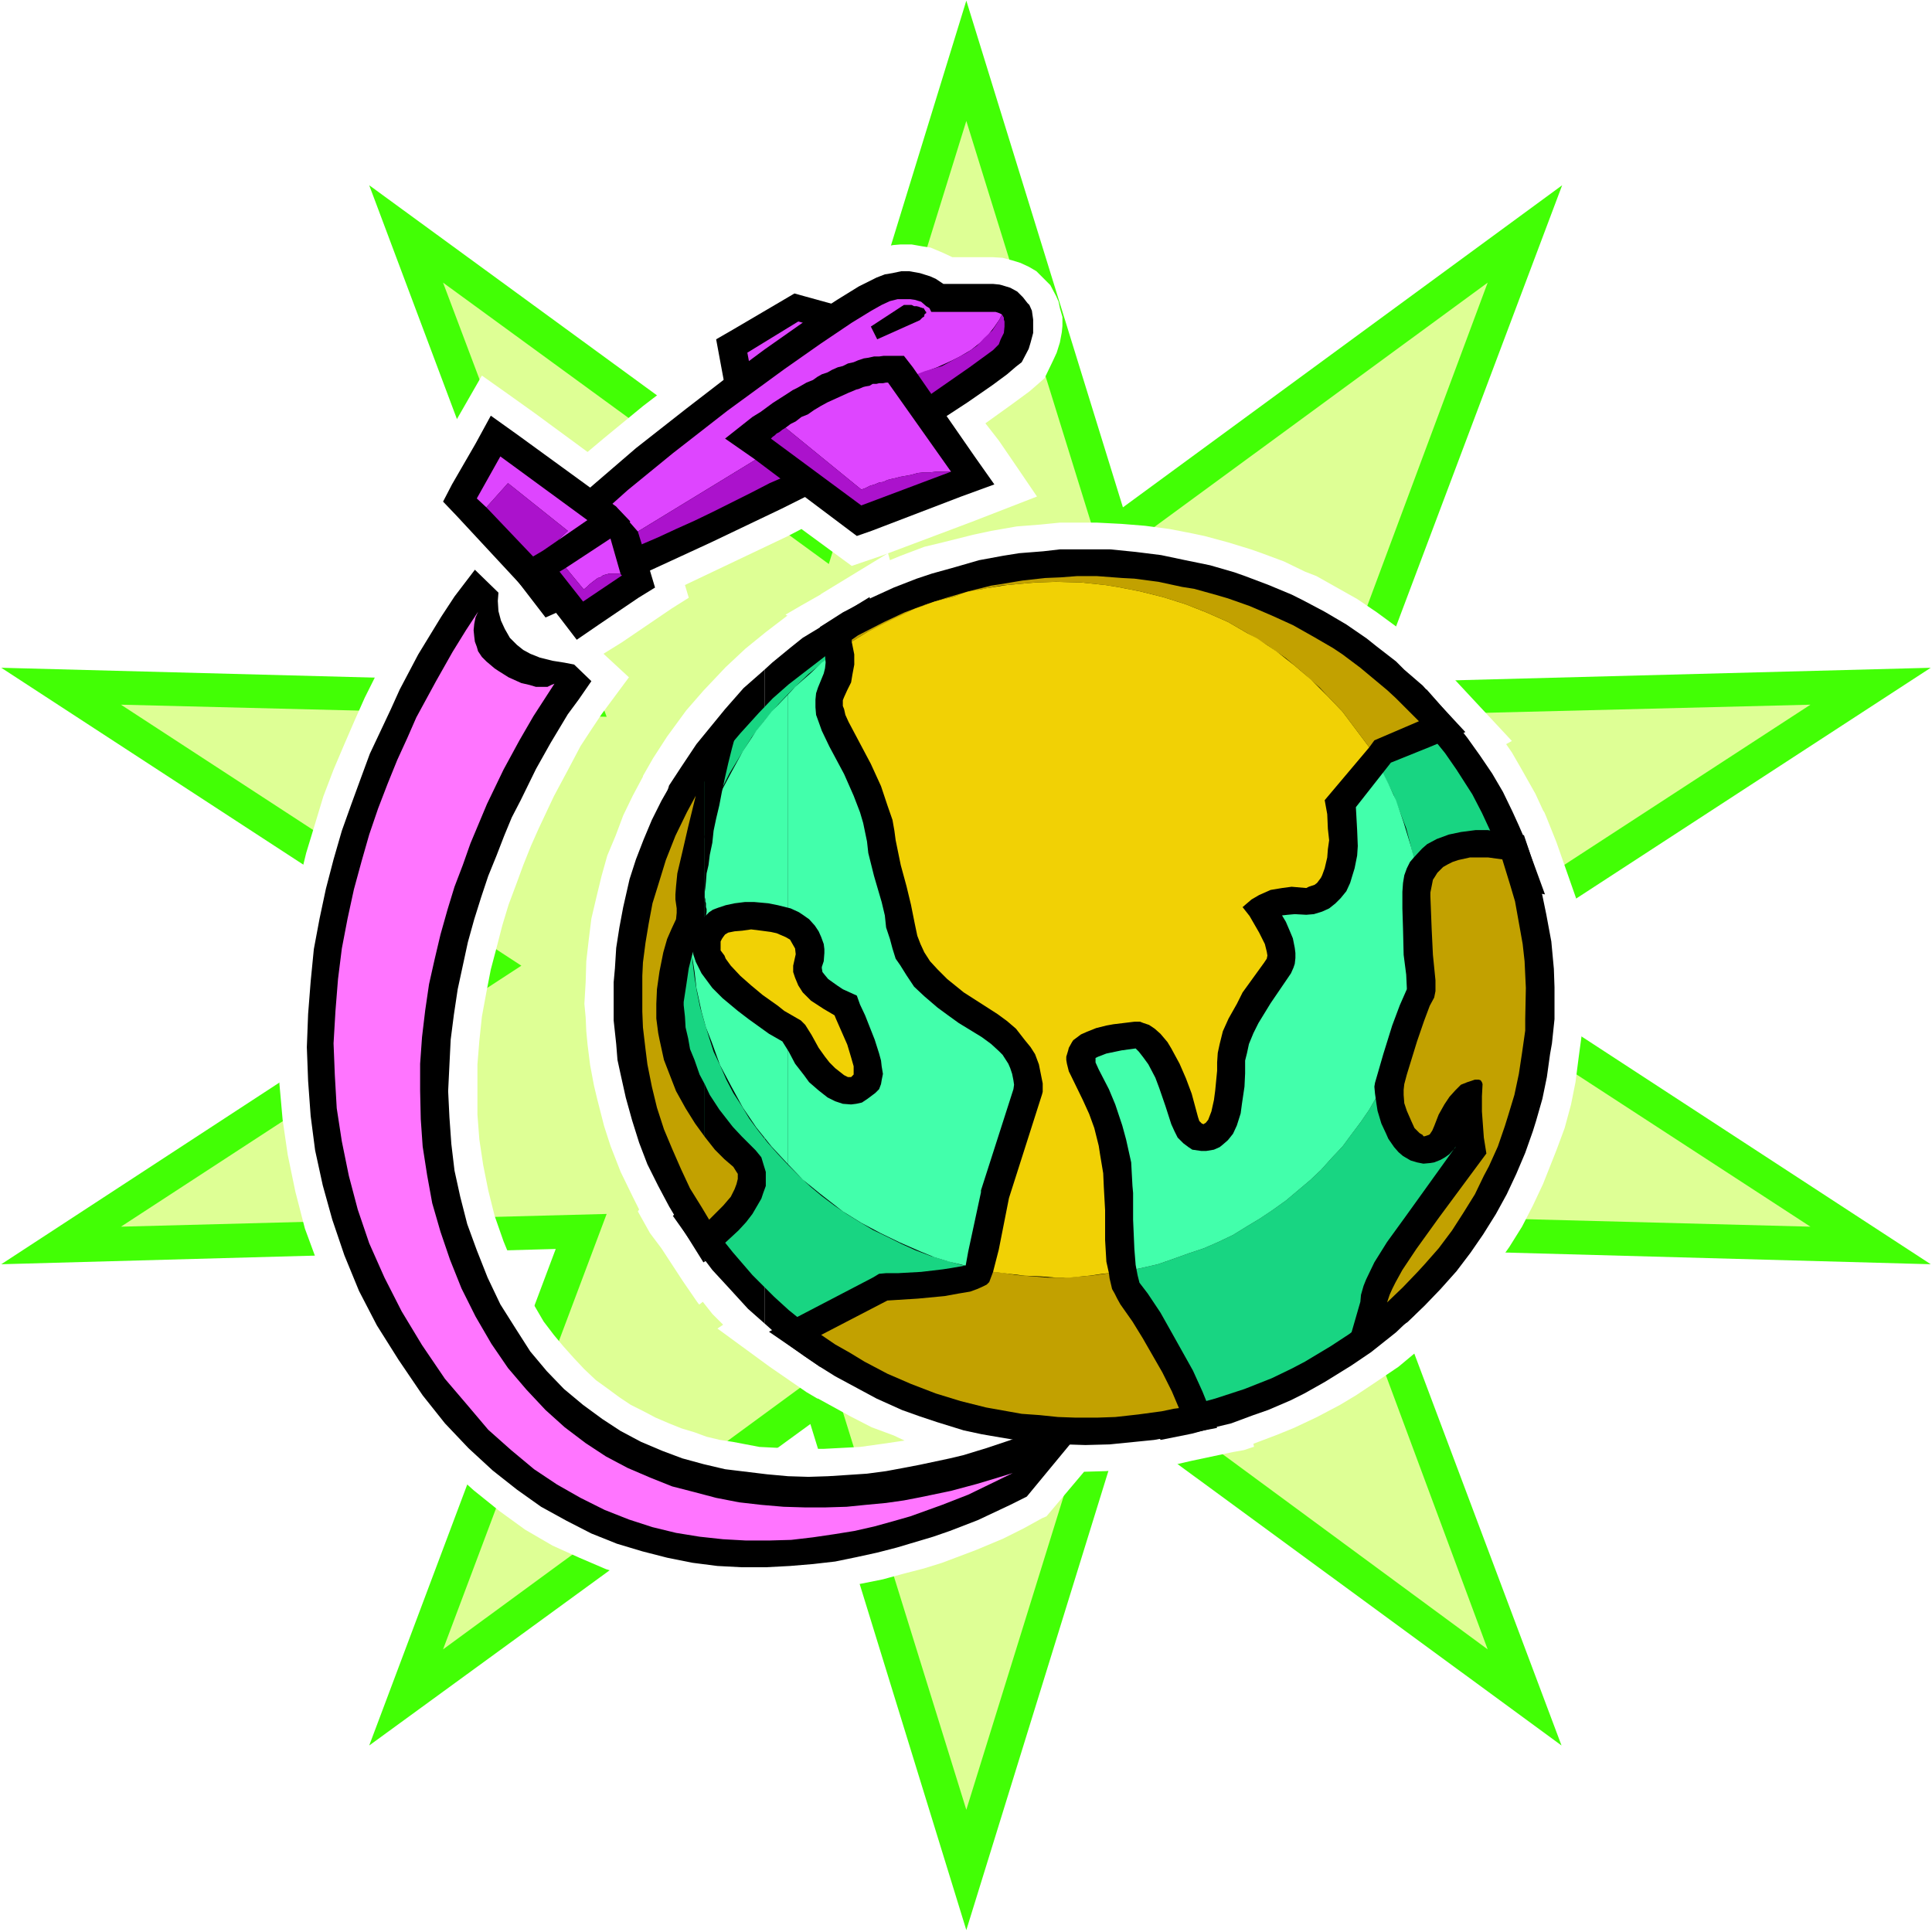 <?xml version="1.0" encoding="UTF-8" standalone="no"?>
<svg
   version="1.0"
   width="129.766mm"
   height="129.766mm"
   id="svg44"
   sodipodi:docname="Around the World.wmf"
   xmlns:inkscape="http://www.inkscape.org/namespaces/inkscape"
   xmlns:sodipodi="http://sodipodi.sourceforge.net/DTD/sodipodi-0.dtd"
   xmlns="http://www.w3.org/2000/svg"
   xmlns:svg="http://www.w3.org/2000/svg">
  <rect width="100%" height="100%" fill="#333333" stroke="none"/>
  <sodipodi:namedview
     id="namedview44"
     pagecolor="#ffffff"
     bordercolor="#000000"
     borderopacity="0.25"
     inkscape:showpageshadow="2"
     inkscape:pageopacity="0.0"
     inkscape:pagecheckerboard="0"
     inkscape:deskcolor="#d1d1d1"
     inkscape:document-units="mm" />
  <defs
     id="defs1">
    <pattern
       id="WMFhbasepattern"
       patternUnits="userSpaceOnUse"
       width="6"
       height="6"
       x="0"
       y="0" />
  </defs>
  <path
     style="fill:#ffffff;fill-opacity:1;fill-rule:evenodd;stroke:none"
     d="M 0,490.455 H 490.455 V 0 H 0 Z"
     id="path1" />
  <path
     style="fill:#42ff05;fill-opacity:1;fill-rule:evenodd;stroke:none"
     d="M 245.309,0.162 285.062,128.795 396.566,47.026 349.056,173.235 490.132,169.518 373.942,245.147 490.132,320.937 349.056,317.059 396.404,443.107 285.062,361.499 245.309,489.971 205.717,361.499 93.728,443.107 141.077,317.059 0.323,320.937 116.352,245.147 0.323,169.518 141.077,173.235 93.728,47.026 205.717,128.795 Z"
     id="path2" />
  <path
     style="fill:#deff95;fill-opacity:1;fill-rule:evenodd;stroke:none"
     d="M 245.309,30.704 280.214,143.177 377.659,71.75 336.612,181.961 459.59,178.891 357.782,245.147 l 101.808,66.256 -122.977,-3.232 41.046,110.534 -97.445,-71.75 -34.906,112.473 -34.906,-112.473 -97.929,71.75 41.531,-110.534 -123.301,3.232 L 132.35,245.147 30.704,178.891 154.005,181.961 112.473,71.75 210.403,143.177 Z"
     id="path3" />
  <path
     style="fill:#ffffff;fill-opacity:1;fill-rule:evenodd;stroke:none"
     d="m 402.707,235.451 -7.595,-21.654 -2.586,-6.464 -0.485,-1.131 -0.323,-0.485 -1.939,-4.202 -3.555,-6.302 -2.424,-4.202 -1.454,-2.101 1.454,-0.808 -19.715,-21.17 -0.323,-0.162 h -0.162 l -4.525,-4.04 -4.686,-3.717 -4.848,-3.555 -5.01,-3.394 -5.171,-2.909 -5.171,-2.909 -2.909,-1.131 -5.333,-2.586 -5.656,-2.101 -2.747,-0.97 -5.818,-1.778 -5.979,-1.616 -3.07,-0.646 -5.818,-1.131 -6.141,-0.808 -5.979,-0.485 -6.302,-0.323 h -6.141 -3.232 l -4.848,0.485 -6.141,0.485 -6.464,1.131 -4.525,0.97 -7.757,1.939 -4.686,1.131 -5.979,2.262 -2.747,1.131 -0.485,-1.778 -16.968,10.342 -0.162,0.162 -4.848,2.747 -3.878,2.262 -0.162,0.162 0.485,0.162 -5.494,4.202 -5.171,4.202 -5.01,4.686 -5.656,5.979 -4.363,5.01 -4.848,6.626 -3.555,5.494 -2.586,4.525 v 0.162 l -2.586,4.848 -2.424,5.01 -1.939,5.171 -2.101,5.01 -1.454,5.171 -1.293,5.333 -1.293,5.494 -0.646,5.171 -0.646,5.656 -0.162,5.333 -0.323,5.494 0.323,3.394 0.162,3.555 0.323,3.394 0.646,5.171 0.97,5.171 0.808,3.394 1.778,6.949 1.616,5.01 2.586,6.626 3.07,6.302 1.616,3.232 -0.323,0.485 3.07,5.494 2.909,3.878 5.494,8.403 3.555,5.171 0.485,0.646 h 0.162 l 0.808,-0.646 2.424,3.07 2.747,2.747 -1.454,0.97 13.251,9.696 9.373,6.464 2.747,1.616 h 0.162 l 8.242,4.525 5.333,2.747 5.656,2.101 2.747,1.293 -5.494,0.808 -5.818,0.808 -3.07,0.162 -6.141,0.323 h -6.464 l -6.626,-0.323 -3.232,-0.162 -3.394,-0.646 -3.394,-0.646 -3.232,-0.485 -3.394,-0.808 -3.07,-1.131 -3.232,-0.97 -3.232,-1.293 -3.394,-1.454 -3.07,-1.616 -3.232,-1.616 -2.909,-1.939 -3.07,-2.262 -2.909,-2.101 -2.909,-2.747 -2.586,-2.747 -2.747,-3.07 -2.424,-2.909 -2.586,-3.394 -2.262,-3.878 -2.101,-3.717 -3.232,-6.464 -2.586,-6.302 -2.262,-6.464 -1.616,-6.464 -1.293,-6.464 -0.97,-6.464 -0.485,-6.302 v -6.302 -6.464 l 0.485,-5.979 0.646,-6.141 1.131,-6.141 1.131,-5.818 1.454,-5.494 1.454,-5.656 1.616,-5.333 1.939,-5.171 1.778,-4.848 1.939,-4.848 1.939,-4.363 3.878,-8.242 3.717,-6.949 3.07,-5.818 2.747,-4.202 2.586,-3.878 6.949,-9.373 -6.464,-5.979 4.686,-2.909 12.605,-8.565 4.363,-2.747 -0.97,-3.232 26.179,-12.443 3.394,-1.778 12.766,9.373 7.595,-2.586 22.786,-8.565 16.645,-6.464 -5.494,-8.08 -4.202,-6.141 -3.394,-4.363 6.302,-4.525 4.848,-3.555 2.424,-2.101 1.454,-1.293 2.101,-4.363 0.97,-2.101 0.808,-2.586 0.485,-2.586 0.162,-1.616 v -2.262 l -0.646,-2.262 -0.323,-1.616 -0.646,-1.454 -1.454,-2.747 -1.939,-1.939 -1.616,-1.616 -1.939,-1.131 -2.101,-0.97 -2.101,-0.646 -2.424,-0.646 -2.586,-0.162 h -10.181 l -2.424,-1.131 -3.07,-1.293 -2.101,-0.323 -2.747,-0.485 h -2.747 l -1.939,0.162 -2.424,0.485 -3.07,0.808 -2.101,0.808 -4.525,2.424 -5.01,2.909 -3.232,-0.97 -2.747,-0.808 -3.07,-0.808 -3.07,1.616 -14.706,8.565 -8.888,5.494 0.97,4.686 0.808,6.141 -12.443,9.534 -10.019,8.242 -4.04,3.394 -13.413,-9.858 -6.787,-4.848 -6.626,-4.686 -18.907,32.966 7.272,7.595 4.202,4.525 -0.485,0.646 -5.818,7.918 -4.202,6.787 -4.363,6.949 -4.848,9.211 -2.586,5.171 -2.586,5.818 -2.586,5.979 -2.747,6.464 -2.586,6.787 -2.101,6.949 -2.262,7.434 -1.939,7.918 -1.778,7.757 -1.454,8.08 -0.97,8.726 -0.646,8.565 -0.485,8.565 0.485,9.05 0.808,9.05 1.293,8.888 1.939,9.373 2.424,9.373 3.394,9.211 3.878,9.373 4.848,9.211 5.656,9.211 6.302,9.211 6.141,7.595 6.141,6.787 6.464,5.818 6.626,5.333 6.464,4.686 6.949,4.04 6.787,3.07 6.787,2.909 6.787,2.101 6.787,1.778 6.787,1.293 6.626,0.808 6.787,0.323 h 6.464 l 6.464,-0.162 6.141,-0.646 5.979,-0.808 5.818,-0.97 5.656,-1.131 5.333,-1.454 5.01,-1.293 4.686,-1.454 8.565,-3.232 6.949,-2.909 5.171,-2.586 4.686,-2.586 1.131,-0.485 9.534,-11.312 5.494,-0.162 7.272,-0.485 h 1.778 l 0.162,0.485 6.141,-1.131 6.302,-1.454 10.666,-2.262 2.747,-0.485 2.424,-0.808 h 0.162 l -0.162,-0.808 5.979,-2.262 4.363,-1.778 5.818,-2.747 5.818,-3.07 4.04,-2.424 5.333,-3.555 5.494,-3.717 4.848,-4.04 3.07,-2.586 4.525,-4.525 4.363,-4.525 3.878,-4.848 3.878,-4.848 3.555,-5.01 3.232,-5.171 2.747,-5.333 2.586,-5.494 3.394,-8.565 2.101,-5.656 1.616,-5.979 1.131,-5.656 0.808,-6.302 0.808,-5.979 0.323,-6.302 v -5.333 l -0.323,-6.787 -0.162,-2.262 -0.646,-4.363 -0.323,-2.262 z"
     id="path4" />
  <path
     style="fill:#000000;fill-opacity:1;fill-rule:evenodd;stroke:none"
     d="m 194.081,243.693 v 92.273 l 5.979,5.333 4.04,2.909 4.04,2.747 3.878,-1.778 15.19,-8.08 6.949,-0.485 5.818,-0.646 3.394,-0.485 4.04,-0.808 3.232,-0.808 2.424,-0.97 1.778,-0.97 1.293,-1.131 0.97,-1.293 0.808,-1.454 0.97,-3.232 1.293,-4.525 1.454,-6.626 1.454,-8.08 8.403,-25.694 v -0.97 l 0.323,-1.778 v -1.939 l -0.162,-2.586 -0.485,-2.909 -0.808,-2.262 -1.454,-3.394 -1.616,-2.424 -1.778,-2.424 -2.262,-2.586 -2.586,-2.424 -1.293,-1.293 -3.394,-2.101 -5.494,-3.394 -2.747,-1.778 -3.07,-2.586 -1.616,-1.778 -1.131,-1.616 -0.97,-1.616 -0.97,-1.616 -0.323,-1.939 -0.97,-4.848 -0.646,-2.586 -0.808,-2.424 -1.778,-7.272 -1.293,-7.595 -0.808,-3.717 -1.131,-3.394 -1.131,-3.394 -2.101,-4.848 -1.939,-4.525 -4.848,-9.373 -0.646,-1.131 -0.162,-0.808 1.293,-2.424 0.485,-1.616 0.485,-1.939 0.485,-2.262 0.162,-2.586 -0.162,-2.262 -0.323,-0.97 -0.646,-3.717 -2.424,-9.211 -10.827,6.626 -6.141,3.717 -3.232,2.586 -4.525,3.717 -1.939,1.778 v 73.043 l 0.323,0.162 v 0.485 l -0.162,0.485 v 0.162 z"
     id="path5" />
  <path
     style="fill:#000000;fill-opacity:1;fill-rule:evenodd;stroke:none"
     d="m 194.081,243.046 v -73.043 l -5.333,4.686 -4.686,5.333 -4.363,5.333 -2.909,3.555 -3.878,5.818 -3.07,4.686 -1.454,5.171 -1.778,7.434 -1.131,5.979 -0.808,4.363 -0.485,3.394 v 2.262 1.616 l 0.485,1.454 -0.323,0.646 -1.131,2.747 -1.131,2.909 -0.646,2.586 -0.646,2.747 -0.646,3.394 -0.323,4.04 -0.162,2.586 v 7.272 l 0.323,3.394 0.162,1.778 1.293,4.848 0.97,3.232 1.293,2.909 1.778,4.202 2.101,4.04 3.232,4.848 2.262,3.232 3.717,4.525 2.909,2.586 -1.616,2.101 -2.262,2.101 -5.01,4.848 5.494,7.757 4.525,5.979 3.878,4.202 5.171,5.656 4.202,3.717 v -92.273 l -0.97,-0.646 z"
     id="path6" />
  <path
     style="fill:#18d582;fill-opacity:1;fill-rule:evenodd;stroke:none"
     d="m 185.84,296.051 0.646,0.646 0.485,0.97 0.323,1.131 v 0.808 l -0.485,1.454 -0.646,1.454 -1.131,1.778 -2.424,2.747 -2.586,2.586 2.747,4.202 3.232,4.04 5.01,5.818 5.494,5.494 3.717,3.394 5.01,4.04 3.232,2.262 16.806,-8.726 7.757,-0.485 6.787,-0.646 4.525,-0.808 2.909,-0.485 1.616,-0.646 1.293,-0.646 0.323,-0.323 0.808,-0.808 0.808,-2.424 -4.04,-0.808 -4.04,-0.97 -4.04,-1.131 -3.717,-1.131 -3.878,-1.454 -3.555,-1.616 -3.555,-1.778 -3.717,-1.778 -3.232,-1.939 -3.394,-2.101 -3.07,-2.101 -3.232,-2.424 -2.909,-2.424 -2.909,-2.747 -2.747,-2.747 -2.586,-2.747 -2.586,-2.909 -2.424,-3.07 -2.262,-3.07 -1.939,-3.232 -2.101,-3.232 -1.778,-3.394 -1.616,-3.717 -1.616,-3.394 -1.131,-3.555 -1.131,-3.717 -1.131,-3.878 -0.808,-3.878 -0.646,-3.878 -0.485,-3.878 -0.162,-4.04 -0.162,-4.202 v -2.747 l 0.162,-2.747 0.646,-5.656 0.646,-5.333 0.646,-2.747 1.454,-5.333 0.808,-2.586 1.939,-5.01 0.97,-2.586 2.424,-4.848 2.747,-4.525 2.909,-4.686 3.232,-4.202 3.555,-4.202 3.555,-3.717 4.04,-3.878 4.202,-3.394 4.525,-3.232 2.262,-1.616 v -0.485 l -6.141,3.717 -4.202,3.232 -5.656,4.363 -4.04,3.555 -3.555,3.717 -4.686,5.171 -3.555,4.202 -1.939,2.747 -3.07,4.363 -2.747,4.525 -2.586,10.019 -1.616,7.918 -0.646,3.394 -0.162,2.262 -0.162,2.424 0.162,1.131 0.162,1.454 v 1.131 l -0.162,1.616 -1.778,3.555 -1.293,3.878 -0.646,3.232 -0.485,2.586 -0.646,4.525 -0.162,3.717 v 1.778 1.939 l 0.485,3.717 0.323,1.616 1.131,5.171 1.939,5.01 1.131,2.909 2.424,4.363 2.424,3.878 2.586,3.555 3.232,3.878 2.909,2.747 z"
     id="path7" />
  <path
     style="fill:#42ffab;fill-opacity:1;fill-rule:evenodd;stroke:none"
     d="m 200.061,256.782 v 38.784 l 3.717,3.878 4.363,3.555 5.818,4.525 4.686,2.909 4.848,2.586 5.01,2.424 5.171,2.262 3.555,1.454 3.717,1.131 5.333,1.293 3.878,0.808 1.939,0.485 1.454,-5.656 2.586,-13.09 8.403,-26.502 0.162,-0.485 v -2.101 l -0.485,-2.424 -0.485,-2.424 -0.97,-2.586 -1.131,-1.778 -2.101,-2.747 -1.616,-1.939 -3.394,-2.909 -2.586,-1.778 -5.818,-3.717 -2.424,-1.616 -3.232,-2.586 -2.424,-2.424 -1.939,-2.101 -1.939,-3.07 -0.646,-1.939 -0.808,-2.101 -0.485,-2.424 -0.97,-4.848 -1.778,-7.11 -1.131,-4.848 -0.97,-4.363 -0.323,-2.424 -0.97,-3.878 -1.131,-3.878 -1.293,-3.555 -2.586,-5.656 -5.656,-10.666 -0.97,-2.262 -0.162,-0.97 -0.323,-1.616 0.323,-1.131 0.162,-0.97 1.293,-2.424 0.485,-1.616 0.162,-0.97 0.485,-2.586 v -1.939 l -0.485,-2.262 -0.162,-1.616 -3.394,2.262 -4.202,3.07 -2.909,2.747 -3.878,3.394 -1.778,1.939 v 61.893 l 0.808,0.646 0.485,0.808 0.485,0.646 0.162,0.646 v 1.293 l -0.162,0.97 -0.485,1.131 v 1.616 0.808 l 0.485,1.454 0.808,1.939 1.131,1.778 2.101,2.101 3.232,2.101 2.747,1.616 1.778,4.525 1.454,2.909 0.97,3.232 0.646,2.747 v 0.97 0.646 l -0.323,0.162 -0.162,0.323 -0.162,0.162 h -0.323 l -0.808,-0.162 -1.293,-0.646 -1.616,-1.454 -1.778,-1.939 -1.616,-1.939 -3.555,-6.302 -1.293,-1.293 -0.808,-0.97 z"
     id="path8" />
  <path
     style="fill:#42ffab;fill-opacity:1;fill-rule:evenodd;stroke:none"
     d="M 200.061,238.198 V 176.305 l -4.202,4.363 -3.878,4.848 -3.394,5.171 -2.909,5.333 -2.909,5.494 -2.101,5.656 -1.454,4.04 -1.131,4.04 -1.293,5.979 -0.485,4.202 -0.646,4.202 -0.162,4.363 v 4.202 l 0.162,4.202 0.646,4.202 0.485,4.202 1.293,5.979 1.131,4.04 1.454,3.717 2.101,5.818 2.909,5.494 2.909,5.333 3.394,5.01 3.878,4.848 4.202,4.525 v -38.784 l -2.909,-1.778 -3.394,-2.424 -3.878,-3.394 -3.07,-2.747 -1.778,-2.101 -1.454,-2.101 -0.323,-1.293 -0.323,-1.131 v -1.293 l 0.646,-0.97 0.646,-0.646 1.293,-0.323 2.424,-0.323 2.101,-0.323 h 2.424 l 2.424,0.323 2.262,0.485 1.454,0.646 z"
     id="path9" />
  <path
     style="fill:#000000;fill-opacity:1;fill-rule:evenodd;stroke:none"
     d="m 383.638,277.144 v -1.778 -1.131 l -0.323,-1.293 -0.808,-1.778 -0.808,-0.97 -0.97,-0.97 -0.485,-0.646 -1.939,-0.808 -1.131,-0.323 -1.616,-0.162 h -1.616 l -1.616,0.162 -1.454,0.323 -1.454,0.646 -2.262,1.293 -2.262,1.454 2.262,-6.141 2.424,-6.464 0.162,-0.808 0.808,-1.131 0.323,-0.808 0.485,-1.454 0.162,-1.454 v -2.262 l -0.162,-3.878 -0.485,-2.101 -0.485,-9.534 v -7.757 -1.131 l 0.162,-0.485 0.323,-0.323 0.97,-0.485 1.131,-0.162 2.586,-0.162 2.586,0.162 14.059,2.262 -5.01,-13.736 -1.616,-3.717 -1.616,-3.555 -2.424,-5.01 -2.747,-4.686 -3.07,-4.525 -3.232,-4.525 -3.394,-4.363 -6.949,-7.918 -16.16,6.464 -1.454,0.97 -14.382,17.13 -1.293,1.778 0.97,4.848 0.323,4.202 v 3.717 l -0.162,3.07 -0.485,1.131 h -0.97 l -3.232,0.323 -0.97,0.162 -2.747,0.323 -2.586,0.808 -2.909,1.293 -2.101,1.293 -2.262,1.616 -1.616,1.454 -3.555,4.04 4.525,6.302 2.424,4.202 0.646,1.616 -0.808,0.97 -3.394,4.686 -2.747,4.848 -2.101,3.878 -1.293,3.717 -0.646,2.101 -1.616,-1.939 -2.424,-2.909 -2.262,-1.778 -1.939,-1.131 -1.616,-0.808 -1.778,-0.485 -1.293,-0.323 h -1.778 -1.131 l -5.656,0.646 -3.878,0.808 -2.262,0.646 -2.424,0.97 -2.262,0.97 -1.778,1.454 -1.131,0.97 -1.293,1.131 -0.97,1.293 -0.97,1.939 -0.808,2.424 -0.162,1.778 -0.162,0.97 0.162,2.262 0.485,1.939 0.646,2.424 0.97,2.262 2.909,5.494 1.293,3.232 1.293,4.04 0.808,2.909 0.485,3.717 0.485,3.394 v 2.909 l 0.162,8.888 0.162,6.464 0.485,3.717 0.485,3.394 0.646,3.07 1.131,2.586 0.808,1.778 3.555,4.848 3.07,4.848 4.686,8.242 2.586,4.848 1.616,3.878 2.101,5.818 8.08,-1.616 5.818,-1.616 4.04,-0.97 5.656,-2.101 3.717,-1.293 5.656,-2.424 3.555,-1.778 5.171,-2.909 6.787,-4.202 5.01,-3.394 6.302,-5.01 3.394,-3.232 1.293,-1.131 v -0.162 l 0.485,-2.586 1.616,-3.394 2.262,-3.717 6.787,-9.534 6.787,-9.211 7.757,-10.666 -0.323,-2.586 -0.646,-4.202 -0.485,-4.363 v -3.555 -2.101 z"
     id="path10" />
  <path
     style="fill:#18d582;fill-opacity:1;fill-rule:evenodd;stroke:none"
     d="m 381.376,218.16 -1.939,-4.848 -1.131,-2.424 -2.101,-4.525 -2.424,-4.686 -4.04,-6.302 -2.909,-4.202 -4.848,-5.979 -1.778,-2.101 -11.312,4.848 -1.293,1.778 2.101,4.04 2.101,4.04 1.939,3.878 1.616,4.363 1.616,4.202 1.131,4.363 0.97,4.363 0.646,3.07 0.646,4.525 0.485,4.848 0.162,4.525 -0.162,4.202 -0.323,4.202 -0.646,4.04 -0.485,4.04 -0.808,3.717 -0.97,3.878 -1.454,3.878 -1.131,3.717 -1.616,3.555 -1.778,3.717 -2.101,3.394 -1.939,3.394 -2.101,3.07 -2.424,3.232 -2.262,3.07 -2.747,2.909 -2.747,3.07 -2.747,2.586 -3.07,2.586 -3.07,2.586 -3.394,2.424 -3.394,2.262 -3.232,1.939 -3.394,2.101 -3.717,1.778 -3.717,1.616 -3.878,1.293 -4.04,1.454 -3.717,1.293 -4.202,0.97 -4.202,0.808 -4.04,0.485 0.323,2.262 0.646,2.262 0.808,1.454 0.646,0.97 1.454,1.778 2.101,3.555 4.363,7.272 4.525,8.242 1.131,2.262 1.778,4.202 3.878,-0.97 5.333,-1.454 7.434,-2.424 6.949,-2.747 5.01,-2.424 3.394,-1.778 6.464,-3.878 4.686,-3.07 4.363,-3.232 4.202,-3.555 1.131,-1.293 0.646,-1.939 0.97,-2.262 1.293,-2.424 1.454,-2.586 4.848,-6.949 5.979,-8.08 6.787,-9.534 3.232,-4.04 -0.808,-6.626 -0.323,-4.04 v -3.878 l 0.162,-3.07 -0.162,-0.485 -0.323,-0.485 -0.485,-0.162 h -0.97 l -1.939,0.646 -1.616,0.646 -1.454,1.454 -1.454,1.616 -1.293,1.939 -1.454,2.586 -1.293,3.394 -0.808,1.293 -0.162,0.323 -0.808,0.485 h -0.485 -0.323 l -0.485,-0.485 -0.97,-0.808 -0.97,-1.293 -0.97,-1.778 -0.808,-2.101 -0.646,-1.939 -0.162,-2.101 v -1.293 l 0.485,-2.424 0.808,-2.747 2.101,-7.11 2.262,-6.626 1.131,-2.909 0.97,-1.454 0.323,-1.454 v -1.939 l -0.323,-4.202 -0.485,-7.595 -0.162,-2.424 -0.323,-8.242 v -1.778 l 0.323,-0.808 0.323,-1.616 0.808,-1.131 0.808,-1.131 0.97,-0.97 1.131,-0.646 1.939,-0.808 2.101,-0.646 1.616,-0.323 h 3.07 2.101 z"
     id="path11" />
  <path
     style="fill:#42ffab;fill-opacity:1;fill-rule:evenodd;stroke:none"
     d="m 361.014,235.936 -0.162,-4.525 -0.646,-6.302 -0.485,-3.07 -0.808,-4.363 -0.808,-3.07 -1.778,-5.818 -1.939,-5.656 -1.939,-4.202 -1.293,-2.586 -3.07,-5.171 -0.485,-1.454 -11.312,13.413 0.808,5.333 v 2.909 l 0.323,3.232 -0.323,1.939 -0.162,2.101 -0.646,1.778 -0.646,1.778 -0.323,0.646 -0.97,1.293 -0.646,0.485 -1.454,0.485 -0.646,0.323 -3.717,-0.323 -2.424,0.323 -2.909,0.485 -2.909,1.293 -1.939,1.131 -2.262,1.939 1.778,2.262 2.424,4.202 1.454,2.909 0.485,1.939 0.162,1.454 -0.485,0.646 -0.97,1.454 -4.848,6.787 -1.454,2.909 -2.101,3.717 -1.454,3.232 -0.808,3.232 -0.485,3.394 -0.162,2.262 v 2.101 l -0.485,4.04 -0.323,3.232 -0.808,2.586 -0.646,1.616 -0.646,0.808 -0.323,0.162 -0.485,0.162 -0.323,-0.323 -0.485,-0.485 -0.485,-1.293 -1.131,-3.878 -1.293,-4.525 -1.616,-3.878 -1.293,-3.07 -1.939,-2.586 -0.97,-1.454 -1.131,-1.454 -1.454,-1.293 -1.454,-0.97 -1.454,-0.485 -1.454,-0.323 h -0.808 l -5.333,0.646 -3.555,0.808 -2.424,0.808 -1.616,0.646 -1.293,0.97 -1.293,0.808 -0.808,1.131 -0.323,0.808 -0.485,1.454 -0.162,0.808 v 0.808 l 0.485,1.778 0.162,1.131 0.97,2.262 2.586,5.01 1.616,3.555 1.293,3.555 1.131,4.525 0.646,3.07 0.485,3.878 0.162,3.555 0.323,13.413 0.323,5.494 0.646,2.909 4.04,-0.485 4.202,-0.808 4.202,-0.97 3.717,-1.293 4.04,-1.454 3.878,-1.293 3.717,-1.616 3.717,-1.778 3.394,-2.101 3.232,-1.939 3.394,-2.262 3.394,-2.424 3.07,-2.586 3.07,-2.586 2.747,-2.586 2.747,-3.07 2.747,-2.909 2.262,-3.07 2.424,-3.232 2.101,-3.07 1.939,-3.394 2.101,-3.394 1.778,-3.717 1.616,-3.555 1.131,-3.717 1.454,-3.878 0.97,-3.878 0.808,-3.717 0.485,-4.04 0.646,-4.04 0.323,-4.202 z"
     id="path12" />
  <path
     style="fill:#000000;fill-opacity:1;fill-rule:evenodd;stroke:none"
     d="m 365.539,178.891 -4.363,-4.848 -4.686,-4.04 -2.101,-2.101 -5.01,-3.878 -2.424,-1.939 -5.171,-3.555 -5.494,-3.232 -5.494,-2.909 -2.909,-1.454 -5.818,-2.424 -5.979,-2.262 -2.747,-0.97 -6.141,-1.778 -6.302,-1.293 -6.141,-1.293 -6.464,-0.808 -6.464,-0.646 h -6.302 -6.464 l -4.202,0.485 -6.141,0.485 -4.04,0.646 -6.141,1.131 -6.141,1.778 -5.818,1.616 -3.878,1.293 -5.818,2.262 -5.656,2.586 -3.555,1.778 -3.717,1.939 -5.818,3.717 1.131,4.848 0.162,2.262 0.162,1.939 -0.162,1.454 -0.323,1.293 -1.454,3.555 -0.485,1.454 -0.162,1.616 v 1.939 l 0.162,1.939 0.646,1.778 0.808,2.262 1.939,4.04 3.717,6.949 2.424,5.494 1.616,4.202 0.808,2.747 0.97,4.686 0.323,2.909 1.454,5.818 1.939,6.626 0.808,3.394 0.323,3.07 0.97,2.909 0.646,2.424 0.808,2.586 1.131,1.616 1.616,2.586 1.939,2.909 2.586,2.424 3.394,2.909 2.424,1.778 2.909,2.101 5.818,3.555 2.424,1.778 1.939,1.778 0.97,0.97 1.454,2.262 0.485,1.131 0.485,1.454 0.323,1.616 0.162,1.131 -0.162,1.131 -8.242,25.694 v 0.485 l -3.232,15.029 -0.646,3.555 -3.717,0.646 -2.101,0.323 -5.494,0.646 -5.818,0.323 h -3.07 l -1.778,0.162 -1.616,0.97 -26.341,13.736 12.928,8.888 3.878,2.424 6.302,3.394 4.202,2.262 6.464,2.909 4.525,1.616 4.363,1.454 6.787,2.101 4.525,0.97 4.686,0.808 4.848,0.808 7.11,0.808 4.686,0.162 5.01,0.162 6.141,-0.162 6.464,-0.646 4.848,-0.485 6.141,-1.131 9.858,-1.939 -3.717,-9.211 -2.424,-5.333 -5.333,-9.534 -2.909,-5.171 -3.232,-4.848 -2.101,-2.747 -0.485,-1.939 -0.485,-2.586 -0.323,-4.04 -0.323,-7.434 v -6.787 l -0.162,-1.778 -0.323,-5.979 -1.293,-5.818 -0.97,-3.555 -1.778,-5.333 -1.616,-3.878 -2.586,-5.01 -0.808,-1.778 v -0.646 -0.485 l 0.646,-0.323 2.101,-0.808 3.878,-0.808 3.555,-0.485 0.808,0.808 1.131,1.454 1.293,1.778 1.778,3.394 0.97,2.586 1.616,4.686 1.454,4.525 0.808,1.778 0.808,1.616 1.454,1.454 1.293,0.97 0.97,0.646 1.131,0.162 1.131,0.162 h 1.293 l 1.939,-0.323 1.454,-0.646 0.808,-0.646 1.293,-1.131 1.293,-1.616 0.97,-2.101 0.97,-3.07 0.323,-2.424 0.646,-4.363 0.162,-3.394 v -3.232 l 0.485,-1.939 0.485,-2.262 1.131,-2.747 1.293,-2.586 3.07,-5.01 5.171,-7.595 0.646,-1.454 0.323,-0.97 0.162,-1.454 v -1.293 l -0.162,-1.293 -0.485,-2.424 -0.808,-1.939 -0.97,-2.262 -0.97,-1.616 1.454,-0.162 1.778,-0.162 2.909,0.162 1.939,-0.162 2.101,-0.646 1.778,-0.808 1.616,-1.293 1.293,-1.293 1.454,-1.778 0.97,-2.101 0.485,-1.616 0.646,-2.101 0.646,-3.232 0.162,-2.424 -0.162,-4.04 -0.162,-2.909 -0.162,-2.909 8.888,-11.312 10.019,-4.04 8.888,-3.717 z"
     id="path13" />
  <path
     style="fill:#c2a100;fill-opacity:1;fill-rule:evenodd;stroke:none"
     d="m 252.096,322.876 -0.97,2.586 -0.646,0.646 -0.97,0.485 -1.454,0.646 -1.778,0.646 -2.909,0.485 -3.555,0.646 -6.787,0.646 -7.757,0.485 -16.806,8.726 3.555,2.424 3.717,2.101 3.717,2.262 5.818,3.07 5.979,2.586 6.302,2.424 6.302,1.939 6.464,1.616 4.525,0.808 4.525,0.808 4.525,0.323 4.686,0.485 4.525,0.162 h 5.333 l 4.686,-0.162 5.818,-0.646 5.979,-0.808 3.07,-0.646 1.293,-0.162 -1.778,-4.202 -2.424,-4.848 -5.01,-8.726 -2.586,-4.202 -3.07,-4.363 -0.808,-1.454 -0.646,-1.293 -0.646,-1.131 -0.646,-2.747 -0.162,-1.293 -3.394,0.485 -3.232,0.323 -5.01,0.323 h -3.878 l -3.878,-0.323 -4.04,-0.323 -4.04,-0.646 z"
     id="path14" />
  <path
     style="fill:#c2a100;fill-opacity:1;fill-rule:evenodd;stroke:none"
     d="m 347.601,189.718 1.293,-1.778 11.312,-4.848 -1.939,-1.939 -4.04,-4.04 -2.101,-1.939 -6.787,-5.656 -4.525,-3.394 -2.424,-1.616 -5.01,-2.909 -5.171,-2.909 -5.333,-2.424 -5.656,-2.424 -5.494,-1.939 -2.747,-0.808 -5.818,-1.616 -3.07,-0.485 -5.979,-1.293 -6.141,-0.808 -3.07,-0.162 -6.464,-0.485 h -5.01 l -4.202,0.323 -3.878,0.162 -5.818,0.646 -5.818,0.97 -2.101,0.323 -5.818,1.454 -5.494,1.616 -5.494,1.778 -5.171,1.939 -5.171,2.424 -6.626,3.394 -1.616,1.131 v 0.485 l 4.202,-2.586 4.525,-2.101 4.525,-2.262 4.686,-2.101 4.686,-1.454 3.394,-0.97 6.626,-1.778 5.171,-0.97 3.394,-0.323 5.494,-0.485 5.171,-0.162 6.302,0.162 6.141,0.646 3.07,0.485 5.818,1.131 5.818,1.454 5.656,1.778 5.333,2.101 5.494,2.424 5.01,2.909 4.848,2.909 4.848,3.394 4.363,3.717 4.202,3.717 1.939,2.101 3.878,4.04 3.394,4.525 z"
     id="path15" />
  <path
     style="fill:#f1d105;fill-opacity:1;fill-rule:evenodd;stroke:none"
     d="m 216.867,168.71 -0.485,2.586 -0.323,1.939 -0.97,1.939 -0.808,1.778 -0.323,0.808 v 1.454 l 0.323,0.808 0.323,1.454 0.808,1.778 5.656,10.666 2.586,5.656 1.616,4.848 1.293,3.717 0.485,2.747 0.323,2.424 1.293,6.302 1.454,5.333 1.131,4.686 0.97,4.848 0.646,3.07 0.808,2.101 0.97,2.101 1.454,2.262 1.939,2.101 2.424,2.424 4.202,3.394 8.565,5.494 2.424,1.778 2.262,1.939 2.262,2.909 1.454,1.778 1.131,1.778 0.97,2.586 0.485,2.424 0.485,2.424 v 2.101 l -0.162,0.646 -8.403,26.341 -2.586,13.09 -1.454,5.656 4.04,0.485 4.04,0.485 3.878,0.162 4.04,0.323 h 3.394 l 5.01,-0.485 3.394,-0.485 1.616,-0.162 -0.646,-2.909 -0.323,-5.494 v -7.595 l -0.323,-5.818 -0.162,-3.555 -0.808,-4.848 -0.323,-2.101 -1.131,-4.525 -1.293,-3.555 -1.616,-3.555 -3.07,-6.302 -0.485,-0.97 -0.485,-1.939 -0.162,-0.97 v -0.808 l 0.485,-1.616 0.162,-0.646 0.808,-1.454 0.323,-0.485 1.939,-1.454 1.454,-0.646 2.424,-0.97 2.586,-0.646 1.778,-0.323 5.333,-0.646 h 1.454 l 0.808,0.323 1.454,0.485 1.454,0.97 1.454,1.293 1.778,2.101 0.97,1.616 2.101,3.878 1.616,3.717 1.454,3.878 1.616,5.979 0.323,0.97 0.646,0.646 0.485,0.162 0.162,-0.162 0.323,-0.162 0.646,-0.808 0.808,-2.101 0.646,-2.909 0.323,-2.424 0.485,-5.01 v -2.101 l 0.162,-2.424 0.485,-2.262 0.808,-3.232 1.454,-3.232 2.101,-3.717 1.454,-2.909 5.494,-7.595 0.646,-0.97 0.162,-0.808 -0.162,-0.97 -0.485,-1.939 -1.454,-2.909 -2.424,-4.202 -1.778,-2.262 2.262,-1.939 1.939,-1.131 2.909,-1.293 2.909,-0.485 2.424,-0.323 3.717,0.323 0.646,-0.323 1.454,-0.485 0.646,-0.485 0.97,-1.293 0.323,-0.646 0.646,-1.778 0.646,-2.747 0.162,-2.101 0.323,-2.262 -0.323,-2.909 -0.162,-3.717 -0.646,-3.555 11.312,-13.413 -3.394,-4.525 -3.394,-4.525 -3.878,-4.04 -4.04,-4.04 -4.363,-3.717 -4.525,-3.555 -4.848,-3.232 -2.424,-1.293 -5.01,-2.909 -5.494,-2.424 -5.333,-2.101 -5.656,-1.778 -5.818,-1.454 -5.818,-1.131 -3.07,-0.485 -6.141,-0.646 -6.302,-0.162 -5.171,0.162 -7.272,0.646 -5.171,0.808 -5.01,0.97 -3.232,1.131 -5.01,1.293 -4.848,1.778 -5.818,2.747 -6.141,3.07 -4.202,2.586 0.646,3.232 v 1.454 z"
     id="path16" />
  <path
     style="fill:#000000;fill-opacity:1;fill-rule:evenodd;stroke:none"
     d="m 388.163,215.897 -1.293,-3.878 -5.818,-0.808 -3.394,-0.485 h -3.07 l -3.717,0.485 -3.07,0.646 -3.07,1.131 -2.424,1.293 -1.293,1.131 -2.101,2.262 -0.97,1.131 -0.808,1.616 -0.646,1.778 -0.323,1.939 -0.162,2.262 v 1.131 3.07 l 0.162,5.171 0.162,6.626 0.646,5.01 0.162,3.394 v 0.323 l -1.778,4.04 -1.939,5.171 -2.262,7.272 -2.101,7.272 -0.162,0.97 0.162,1.778 0.323,2.262 0.323,2.101 0.97,3.232 1.131,2.424 0.646,1.454 1.454,2.101 1.131,1.293 1.131,0.97 1.939,1.131 1.616,0.485 1.616,0.323 1.778,-0.162 0.97,-0.162 1.616,-0.646 1.131,-0.646 1.131,-0.808 1.454,-1.616 0.162,-0.323 -12.766,17.776 -4.686,6.464 -3.232,5.171 -2.101,4.363 -0.646,1.616 -0.646,2.262 -0.162,1.778 -4.525,15.675 16.483,-10.504 4.363,-4.202 4.04,-4.202 4.04,-4.525 3.555,-4.686 3.232,-4.686 3.232,-5.171 2.747,-5.01 2.424,-5.171 2.262,-5.333 1.939,-5.494 0.808,-2.586 1.616,-5.656 1.131,-5.494 0.808,-5.818 0.485,-2.747 0.646,-6.141 v -2.747 -5.333 l -0.162,-4.686 -0.646,-6.949 -1.293,-6.949 -0.97,-4.686 -1.131,-4.525 z"
     id="path17" />
  <path
     style="fill:#c2a100;fill-opacity:1;fill-rule:evenodd;stroke:none"
     d="m 363.115,227.533 0.323,8.242 0.323,6.626 0.646,6.464 v 2.747 l -0.323,1.616 -1.131,2.101 -1.454,3.878 -1.778,5.171 -2.586,8.403 -0.646,2.424 -0.162,1.454 v 1.293 l 0.162,2.101 0.646,1.939 1.131,2.586 0.808,1.778 1.293,1.293 0.808,0.485 0.162,0.323 h 0.323 l 0.97,-0.323 0.323,-0.162 0.646,-0.97 0.485,-1.131 1.131,-2.909 1.454,-2.586 1.293,-1.939 1.454,-1.616 1.454,-1.454 1.616,-0.646 1.939,-0.646 h 0.97 l 0.485,0.162 0.323,0.485 0.162,0.485 -0.162,3.07 v 3.878 l 0.485,6.626 0.646,4.04 -11.958,16.16 -5.818,8.08 -3.555,5.333 -1.778,3.232 -0.808,1.616 -0.646,1.454 -0.646,1.939 4.04,-3.878 3.717,-3.878 1.778,-1.939 3.555,-4.04 3.394,-4.525 2.909,-4.525 2.909,-4.686 2.262,-4.686 1.293,-2.424 2.262,-5.01 1.778,-5.171 0.808,-2.586 1.616,-5.333 1.131,-5.333 0.808,-5.333 0.808,-5.656 v -2.909 l 0.162,-7.918 -0.323,-6.787 -0.485,-4.363 -0.808,-4.525 -1.131,-6.302 -1.293,-4.363 -1.939,-6.302 -3.555,-0.485 h -3.232 -1.454 l -2.909,0.646 -1.454,0.485 -1.293,0.646 -1.131,0.646 -1.454,1.454 -0.808,1.293 -0.323,0.485 -0.323,1.616 -0.323,1.616 z"
     id="path18" />
  <path
     style="fill:#000000;fill-opacity:1;fill-rule:evenodd;stroke:none"
     d="m 218.321,255.005 -0.808,-2.262 -3.555,-1.616 -1.454,-0.97 -2.262,-1.616 -0.808,-0.97 -0.646,-0.808 -0.162,-0.97 v -0.323 l 0.485,-1.454 0.162,-2.101 v -0.97 l -0.162,-1.293 -0.646,-1.778 -0.646,-1.454 -0.97,-1.454 -1.454,-1.616 -1.616,-1.131 -0.97,-0.646 -2.101,-0.97 -3.232,-0.808 -2.424,-0.485 -3.555,-0.323 h -2.424 l -2.586,0.323 -2.262,0.485 -1.939,0.646 -1.293,0.485 -0.97,0.646 -1.454,1.454 -1.293,1.454 -0.808,1.778 -0.485,1.131 -0.162,1.131 v 1.454 l 0.162,1.454 v 0.808 l 0.646,1.939 1.454,2.909 2.747,3.717 2.586,2.586 3.878,3.232 2.747,2.101 5.171,3.717 3.394,1.939 1.616,2.586 1.616,3.07 2.262,2.909 1.293,1.778 2.424,2.101 2.262,1.778 1.939,0.97 1.939,0.646 2.101,0.162 1.293,-0.162 1.454,-0.323 1.454,-0.97 1.293,-0.97 0.646,-0.485 0.97,-0.97 0.485,-1.293 0.162,-0.97 0.323,-1.616 -0.323,-1.939 -0.162,-1.454 -0.485,-1.778 -1.131,-3.555 -2.424,-6.141 z"
     id="path19" />
  <path
     style="fill:#f1d105;fill-opacity:1;fill-rule:evenodd;stroke:none"
     d="m 184.062,237.229 -0.485,0.646 -0.323,0.485 -0.323,0.646 v 1.293 0.97 l 0.97,1.293 0.323,0.808 1.293,1.778 2.424,2.586 2.747,2.424 2.909,2.424 3.878,2.747 1.616,1.293 4.202,2.424 1.131,1.131 1.616,2.586 1.778,3.232 1.616,2.262 1.131,1.454 1.454,1.454 2.262,1.778 0.97,0.485 h 0.485 0.323 l 0.162,-0.162 0.485,-0.485 v -0.97 -1.131 l -0.646,-2.262 -0.97,-3.232 -2.909,-6.626 -0.323,-0.808 -2.747,-1.616 -3.232,-2.101 -2.101,-2.101 -1.131,-1.778 -0.808,-1.939 -0.485,-1.454 v -1.616 l 0.646,-2.909 -0.162,-1.454 -0.646,-1.131 -0.646,-1.131 -1.131,-0.646 -2.262,-0.97 -1.454,-0.323 -2.424,-0.323 -2.586,-0.323 -2.262,0.323 -1.939,0.162 -1.616,0.323 z"
     id="path20" />
  <path
     style="fill:#000000;fill-opacity:1;fill-rule:evenodd;stroke:none"
     d="m 178.891,275.204 v 45.086 l 8.565,-7.918 1.939,-2.101 1.616,-2.101 1.131,-1.939 1.131,-1.939 0.485,-1.454 0.646,-1.778 v -1.616 -1.939 l -0.646,-2.101 -0.485,-1.616 -1.454,-1.778 -3.555,-3.555 -2.262,-2.424 -3.394,-4.363 -2.424,-3.717 z"
     id="path21" />
  <path
     style="fill:#000000;fill-opacity:1;fill-rule:evenodd;stroke:none"
     d="m 178.891,227.533 v 7.272 l 0.162,-0.808 0.162,-0.808 v -0.808 l 0.162,-0.808 v -0.485 -0.323 l -0.162,-0.485 v -0.485 -0.485 l -0.162,-0.485 v -0.485 l -0.162,-0.646 v -0.323 -0.808 l 0.162,-1.131 0.162,-1.616 0.162,-2.101 0.485,-2.101 0.323,-2.586 0.646,-3.07 0.323,-3.07 0.646,-3.07 0.808,-3.394 0.646,-3.394 0.808,-3.717 0.808,-3.555 0.97,-3.878 0.97,-3.555 -7.918,5.979 v 35.229 0.162 z"
     id="path22" />
  <path
     style="fill:#000000;fill-opacity:1;fill-rule:evenodd;stroke:none"
     d="m 178.891,227.533 v -35.229 l -8.403,6.464 -2.586,4.525 -2.424,4.848 -2.101,5.01 -1.939,5.01 -1.616,5.01 -1.616,7.11 -0.97,5.171 -0.808,5.171 -0.323,5.171 -0.323,3.555 v 5.656 4.04 l 0.646,5.979 0.323,4.04 0.808,3.717 1.293,5.818 1.616,5.818 1.778,5.656 2.101,5.494 2.747,5.494 2.747,5.171 3.07,5.171 5.656,9.05 0.323,-0.162 v -45.086 l -1.293,-2.424 -1.293,-3.717 -1.131,-2.747 -0.485,-2.747 -0.646,-2.747 -0.162,-2.747 -0.323,-2.909 v -0.808 l 0.646,-4.202 0.646,-4.363 0.808,-3.232 0.97,-2.909 1.939,-4.202 0.323,-0.646 v -7.272 l -0.323,-0.162 z"
     id="path23" />
  <path
     style="fill:#c2a100;fill-opacity:1;fill-rule:evenodd;stroke:none"
     d="m 180.022,309.625 3.555,-3.555 1.939,-2.262 0.97,-1.939 0.485,-1.293 0.323,-1.293 v -1.293 l -0.323,-0.485 -0.808,-1.293 -2.262,-1.939 -2.424,-2.424 -2.424,-3.07 -2.586,-3.555 -2.424,-3.878 -2.424,-4.363 -1.131,-2.909 -1.939,-5.01 -1.131,-5.171 -0.323,-1.616 -0.485,-3.717 v -3.717 l 0.162,-3.717 0.646,-4.525 0.97,-4.848 0.97,-3.394 1.131,-2.586 1.131,-2.424 0.162,-1.616 v -1.131 l -0.323,-2.262 v -1.293 l 0.162,-2.101 0.323,-3.232 1.293,-5.494 1.454,-6.302 1.939,-7.918 -2.262,4.202 -2.909,5.979 -2.424,6.141 -1.939,6.302 -1.454,4.686 -0.97,5.171 -0.808,4.848 -0.646,5.01 -0.162,3.394 v 5.171 3.878 l 0.162,4.04 0.646,5.494 0.485,3.878 1.131,5.656 1.293,5.333 1.778,5.494 2.101,5.01 2.262,5.171 2.262,4.848 2.909,4.686 z"
     id="path24" />
  <path
     style="fill:#000000;fill-opacity:1;fill-rule:evenodd;stroke:none"
     d="m 218.645,79.184 -14.059,-3.878 -2.909,-0.808 -2.747,1.616 -12.928,7.595 -4.202,2.424 0.808,4.363 2.101,11.312 1.454,10.504 9.534,-5.818 24.725,-15.19 13.736,-8.242 z"
     id="path25" />
  <path
     style="fill:#de45ff;fill-opacity:1;fill-rule:evenodd;stroke:none"
     d="m 191.819,100.677 -2.101,-11.15 12.928,-7.918 14.059,4.04 z"
     id="path26" />
  <path
     style="fill:#000000;fill-opacity:1;fill-rule:evenodd;stroke:none"
     d="m 260.822,76.922 -1.131,-1.454 -1.454,-1.454 -1.778,-0.97 -2.101,-0.646 -0.646,-0.162 -1.616,-0.162 h -12.605 l -1.939,-1.293 -1.454,-0.646 -2.586,-0.808 -2.747,-0.485 h -1.939 l -2.262,0.485 -1.939,0.323 -2.101,0.808 -4.525,2.262 -5.494,3.394 -6.464,4.202 -11.958,8.403 -10.019,7.434 -9.858,7.595 -12.766,10.019 -12.766,10.989 -8.726,7.757 -5.171,5.01 -5.979,6.626 9.696,12.605 17.13,-7.595 24.886,-11.474 17.938,-8.565 10.342,-5.171 9.858,-5.01 8.403,-4.848 5.979,-3.717 12.605,-8.242 6.302,-4.363 3.717,-2.747 2.262,-1.939 1.454,-1.131 1.778,-3.394 0.485,-1.616 0.646,-2.424 v -2.101 -1.293 l -0.323,-2.262 -0.646,-1.454 z"
     id="path27" />
  <path
     style="fill:#de45ff;fill-opacity:1;fill-rule:evenodd;stroke:none"
     d="m 251.288,79.184 h -14.867 l -0.485,-0.97 -0.808,-0.485 -1.293,-1.131 -1.616,-0.485 -1.131,-0.162 h -2.262 -0.97 l -1.939,0.485 -2.101,0.97 -2.586,1.454 -5.01,3.07 -7.918,5.333 -9.211,6.464 -14.382,10.504 -13.898,10.827 -11.474,9.373 -10.666,9.534 -5.494,4.848 -5.333,5.494 0.97,0.97 3.555,-2.586 3.07,3.394 7.434,-3.232 9.696,-4.525 -0.646,-3.394 31.512,-19.23 6.787,4.848 0.97,-0.646 0.162,-0.162 -7.918,-8.242 4.848,-3.878 10.342,8.565 10.666,-5.656 6.302,-3.878 10.989,-6.787 -1.293,-0.162 -5.171,-4.04 3.394,-0.808 4.363,-1.616 3.555,-1.616 2.262,-1.131 2.747,-1.616 2.262,-1.778 1.778,-1.616 1.778,-2.262 1.454,-2.101 0.646,-1.293 -0.646,-0.323 -0.97,-0.323 z"
     id="path28" />
  <path
     style="fill:#ab12cc;fill-opacity:1;fill-rule:evenodd;stroke:none"
     d="m 230.118,95.667 5.171,4.04 1.293,0.162 9.534,-6.626 5.979,-4.363 1.454,-1.454 0.485,-1.293 0.808,-1.616 0.162,-1.616 v -1.293 l -0.162,-0.485 v -0.485 l -0.485,-0.808 -0.646,1.293 -1.778,2.747 -2.101,1.939 -1.778,1.939 -2.586,1.778 -2.747,1.454 -3.555,1.939 -4.363,1.293 -2.909,1.131 z"
     id="path29" />
  <path
     style="fill:#ab12cc;fill-opacity:1;fill-rule:evenodd;stroke:none"
     d="m 161.923,134.936 0.646,3.394 4.525,-1.939 4.525,-2.101 4.686,-2.101 4.686,-2.262 4.848,-2.424 4.848,-2.424 4.686,-2.424 4.848,-2.101 -6.787,-4.848 z"
     id="path30" />
  <path
     style="fill:#ab12cc;fill-opacity:1;fill-rule:evenodd;stroke:none"
     d="m 193.435,111.504 7.918,8.242 1.131,-0.485 0.808,-0.323 0.97,-0.646 0.808,-0.323 0.97,-0.485 0.808,-0.646 0.97,-0.323 0.808,-0.323 -10.342,-8.565 z"
     id="path31" />
  <path
     style="fill:#ab12cc;fill-opacity:1;fill-rule:evenodd;stroke:none"
     d="m 138.814,145.278 2.262,2.747 0.162,-0.162 h 0.323 l 0.485,-0.162 0.808,-0.323 0.485,-0.485 0.97,-0.323 1.131,-0.485 -3.07,-3.394 z"
     id="path32" />
  <path
     style="fill:#000000;fill-opacity:1;fill-rule:evenodd;stroke:none"
     d="m 156.267,128.472 -24.886,-18.099 -6.787,-4.848 -3.878,7.11 -5.979,10.342 -2.262,4.363 3.394,3.555 16.806,18.099 4.525,4.686 5.171,-4.04 14.059,-10.342 3.555,-6.949 z"
     id="path33" />
  <path
     style="fill:#de45ff;fill-opacity:1;fill-rule:evenodd;stroke:none"
     d="m 144.147,134.774 -7.918,7.434 1.616,2.101 13.898,-10.342 -24.725,-18.099 -5.979,10.666 2.424,2.262 5.494,-6.141 z"
     id="path34" />
  <path
     style="fill:#ab12cc;fill-opacity:1;fill-rule:evenodd;stroke:none"
     d="m 144.147,134.774 -15.19,-12.12 -5.494,6.141 12.766,13.413 z"
     id="path35" />
  <path
     style="fill:#000000;fill-opacity:1;fill-rule:evenodd;stroke:none"
     d="m 164.832,144.309 -2.909,-9.373 -5.656,-6.464 -5.494,2.424 -12.928,8.888 -6.302,3.717 4.686,5.818 5.979,7.595 4.202,5.494 5.656,-3.878 10.019,-6.787 4.202,-2.586 z"
     id="path36" />
  <path
     style="fill:#de45ff;fill-opacity:1;fill-rule:evenodd;stroke:none"
     d="m 143.662,144.147 4.525,5.494 0.808,-0.646 0.646,-0.646 0.808,-0.646 0.646,-0.485 0.646,-0.485 0.646,-0.162 0.646,-0.485 0.485,-0.162 0.646,-0.162 0.485,-0.162 h 0.485 0.646 0.485 0.485 0.485 l 0.323,0.162 -2.586,-9.05 z"
     id="path37" />
  <path
     style="fill:#ab12cc;fill-opacity:1;fill-rule:evenodd;stroke:none"
     d="m 148.187,149.641 -4.525,-5.494 -1.616,0.97 5.979,7.595 9.858,-6.626 -0.323,-0.323 -0.323,-0.162 h -0.485 -0.485 -0.485 -0.646 -0.485 l -0.485,0.162 -0.646,0.162 -0.485,0.162 -0.646,0.485 -0.646,0.162 -0.646,0.485 -0.646,0.485 -0.808,0.646 -0.646,0.646 z"
     id="path38" />
  <path
     style="fill:#000000;fill-opacity:1;fill-rule:evenodd;stroke:none"
     d="m 247.409,115.867 -15.675,-22.624 -2.262,-2.909 h -4.04 -1.131 l -1.131,0.162 h -1.293 l -1.454,0.323 -1.131,0.162 -1.454,0.485 -1.131,0.485 -1.454,0.323 -1.293,0.646 -1.293,0.323 -1.454,0.646 -1.131,0.646 -1.454,0.485 -1.131,0.646 -1.131,0.808 -1.616,0.646 -1.131,0.646 -1.131,0.646 -1.293,0.646 -0.97,0.646 -2.262,1.454 -1.778,1.131 -3.07,2.262 -2.101,1.293 -6.949,5.494 7.434,5.171 22.786,17.13 3.232,2.424 3.717,-1.293 22.786,-8.726 8.403,-3.07 z"
     id="path39" />
  <path
     style="fill:#de45ff;fill-opacity:1;fill-rule:evenodd;stroke:none"
     d="m 199.414,108.595 19.23,15.675 0.97,-0.323 1.293,-0.646 1.131,-0.323 1.131,-0.485 1.131,-0.162 0.97,-0.485 1.293,-0.323 0.808,-0.162 1.131,-0.323 0.97,-0.162 0.97,-0.162 0.808,-0.162 1.778,-0.485 1.616,-0.162 h 1.616 l 1.293,-0.162 h 1.131 0.97 1.293 0.485 L 225.432,97.121 h -0.485 l -0.808,0.162 h -0.97 l -0.646,0.162 h -0.97 l -0.808,0.485 -0.97,0.162 -0.646,0.162 -1.131,0.485 -0.646,0.162 -1.131,0.485 -0.808,0.323 -1.778,0.808 -1.778,0.808 -1.778,0.808 -1.778,0.97 -1.616,0.97 -1.616,1.131 -1.616,0.646 -1.454,1.131 -1.293,0.646 z"
     id="path40" />
  <path
     style="fill:#ab12cc;fill-opacity:1;fill-rule:evenodd;stroke:none"
     d="m 218.645,124.27 -19.23,-15.675 -0.808,0.485 -0.808,0.646 -0.646,0.323 -0.485,0.485 -0.485,0.323 -0.162,0.162 -0.323,0.323 22.947,16.968 22.786,-8.565 h -0.485 -1.293 -0.97 -1.131 l -1.293,0.162 h -1.616 l -1.616,0.162 -1.778,0.485 -0.808,0.162 -0.97,0.162 -0.97,0.162 -1.131,0.323 -0.808,0.162 -1.293,0.323 -0.97,0.485 -1.131,0.162 -1.131,0.485 -1.131,0.323 -1.293,0.646 z"
     id="path41" />
  <path
     style="fill:#000000;fill-opacity:1;fill-rule:evenodd;stroke:none"
     d="m 233.512,81.285 -10.827,4.848 -1.616,-3.232 8.403,-5.494 h 0.485 0.808 0.646 l 0.646,0.323 h 0.646 l 0.646,0.162 0.323,0.162 h 0.162 l 0.323,0.162 h 0.323 l 0.162,0.323 0.162,0.162 v 0.162 l 0.323,0.323 v 0.162 0.162 l -0.323,0.162 -0.162,0.323 v 0.323 l -0.485,0.323 -0.323,0.323 z"
     id="path42" />
  <path
     style="fill:#000000;fill-opacity:1;fill-rule:evenodd;stroke:none"
     d="m 146.894,177.598 -2.747,3.717 -4.363,7.272 -3.717,6.626 -3.878,7.918 -2.262,4.363 -1.939,4.686 -1.939,5.01 -2.101,5.171 -1.778,5.333 -1.778,5.656 -1.616,5.818 -1.293,5.979 -1.293,5.979 -0.97,6.464 -0.808,6.302 -0.323,6.464 -0.323,6.626 0.323,6.626 0.485,6.787 0.808,6.787 1.454,6.626 1.778,6.949 2.424,6.626 2.747,6.949 3.232,6.787 3.878,6.141 3.717,5.818 4.202,5.01 4.363,4.525 4.848,4.04 4.848,3.555 4.686,3.07 5.171,2.747 5.333,2.262 5.171,1.939 5.333,1.454 5.494,1.293 5.333,0.646 5.333,0.646 5.333,0.485 5.171,0.162 5.01,-0.162 5.01,-0.323 4.848,-0.323 4.848,-0.646 4.363,-0.808 4.202,-0.808 7.595,-1.616 3.394,-0.808 5.818,-1.778 5.818,-1.939 1.778,-0.646 h 15.029 l -12.282,14.867 -4.202,2.101 -8.242,3.878 -7.11,2.747 -4.202,1.454 -9.211,2.747 -5.01,1.293 -5.171,1.131 -5.494,1.131 -5.656,0.646 -5.818,0.485 -6.141,0.323 h -6.141 l -6.141,-0.323 -6.302,-0.808 -6.464,-1.293 -6.302,-1.616 -6.464,-1.939 -6.464,-2.586 -6.302,-3.232 -6.464,-3.555 -6.141,-4.363 -6.141,-4.848 -6.141,-5.656 -5.979,-6.302 -5.656,-7.11 -6.141,-9.05 -5.494,-8.726 -4.525,-8.726 -3.717,-9.05 -3.07,-9.05 -2.424,-8.726 -1.939,-8.888 -1.131,-8.726 -0.646,-8.888 -0.323,-8.565 0.323,-8.403 0.646,-8.242 0.808,-8.242 1.454,-7.757 1.616,-7.595 1.939,-7.434 2.101,-7.272 2.424,-6.787 2.424,-6.626 2.262,-6.141 2.747,-5.818 2.586,-5.494 2.262,-5.01 4.686,-8.888 5.818,-9.534 3.394,-5.171 5.171,-6.787 5.979,5.818 -0.162,2.101 0.162,2.586 0.646,2.424 0.97,2.101 1.293,2.262 1.778,1.778 1.616,1.293 1.778,0.97 2.424,0.97 3.232,0.808 3.07,0.485 2.424,0.485 4.363,4.202 z"
     id="path43" />
  <path
     style="fill:#ff75ff;fill-opacity:1;fill-rule:evenodd;stroke:none"
     d="m 126.533,170.326 -0.97,-0.646 -2.101,-1.778 -1.131,-1.131 -0.97,-1.454 -0.323,-1.131 -0.485,-1.293 -0.162,-1.293 -0.162,-1.616 0.162,-1.616 0.323,-1.616 0.646,-1.454 -3.07,4.686 -3.394,5.494 -4.202,7.434 -5.01,9.211 -2.262,5.171 -2.586,5.656 -2.424,5.979 -2.424,6.302 -2.262,6.626 -1.939,6.787 -1.939,7.11 -1.616,7.434 -1.454,7.595 -0.97,7.757 -0.646,8.08 -0.485,8.242 0.323,8.08 0.485,8.403 1.293,8.403 1.778,8.726 2.262,8.565 2.909,8.565 3.878,8.726 4.363,8.565 5.171,8.565 5.818,8.565 5.656,6.626 5.333,6.302 5.818,5.171 5.818,4.848 5.818,3.878 5.979,3.394 6.141,3.07 6.141,2.424 5.979,1.939 5.979,1.454 5.979,0.97 5.979,0.646 5.818,0.323 h 5.818 l 5.656,-0.162 5.494,-0.646 5.494,-0.808 5.01,-0.808 5.01,-1.131 4.686,-1.293 4.525,-1.293 8.08,-2.909 6.626,-2.586 5.333,-2.586 5.979,-2.909 -4.202,1.293 -4.848,1.454 -6.626,1.778 -7.757,1.616 -4.202,0.808 -4.525,0.646 -5.171,0.485 -4.848,0.485 -5.333,0.162 h -5.333 l -5.333,-0.162 -5.656,-0.485 -5.656,-0.646 -5.818,-1.131 -5.494,-1.454 -5.656,-1.454 -5.656,-2.262 -5.656,-2.424 -5.494,-2.909 -5.171,-3.394 -5.333,-4.04 -4.848,-4.363 -4.848,-5.171 -4.686,-5.494 -4.202,-6.141 -4.04,-6.949 -3.555,-7.11 -2.909,-7.272 -2.424,-7.11 -2.101,-7.272 -1.293,-7.11 -1.131,-7.272 -0.485,-6.949 -0.162,-7.272 v -6.787 l 0.485,-6.787 0.808,-6.787 0.97,-6.626 1.454,-6.464 1.454,-6.141 1.778,-6.302 1.778,-5.818 2.101,-5.494 1.939,-5.494 4.202,-10.019 4.202,-8.726 4.04,-7.434 3.555,-6.141 5.333,-8.242 -0.808,0.323 -0.97,0.485 h -1.616 -1.293 l -1.616,-0.485 -2.101,-0.485 -3.232,-1.454 z"
     id="path44" />
</svg>
